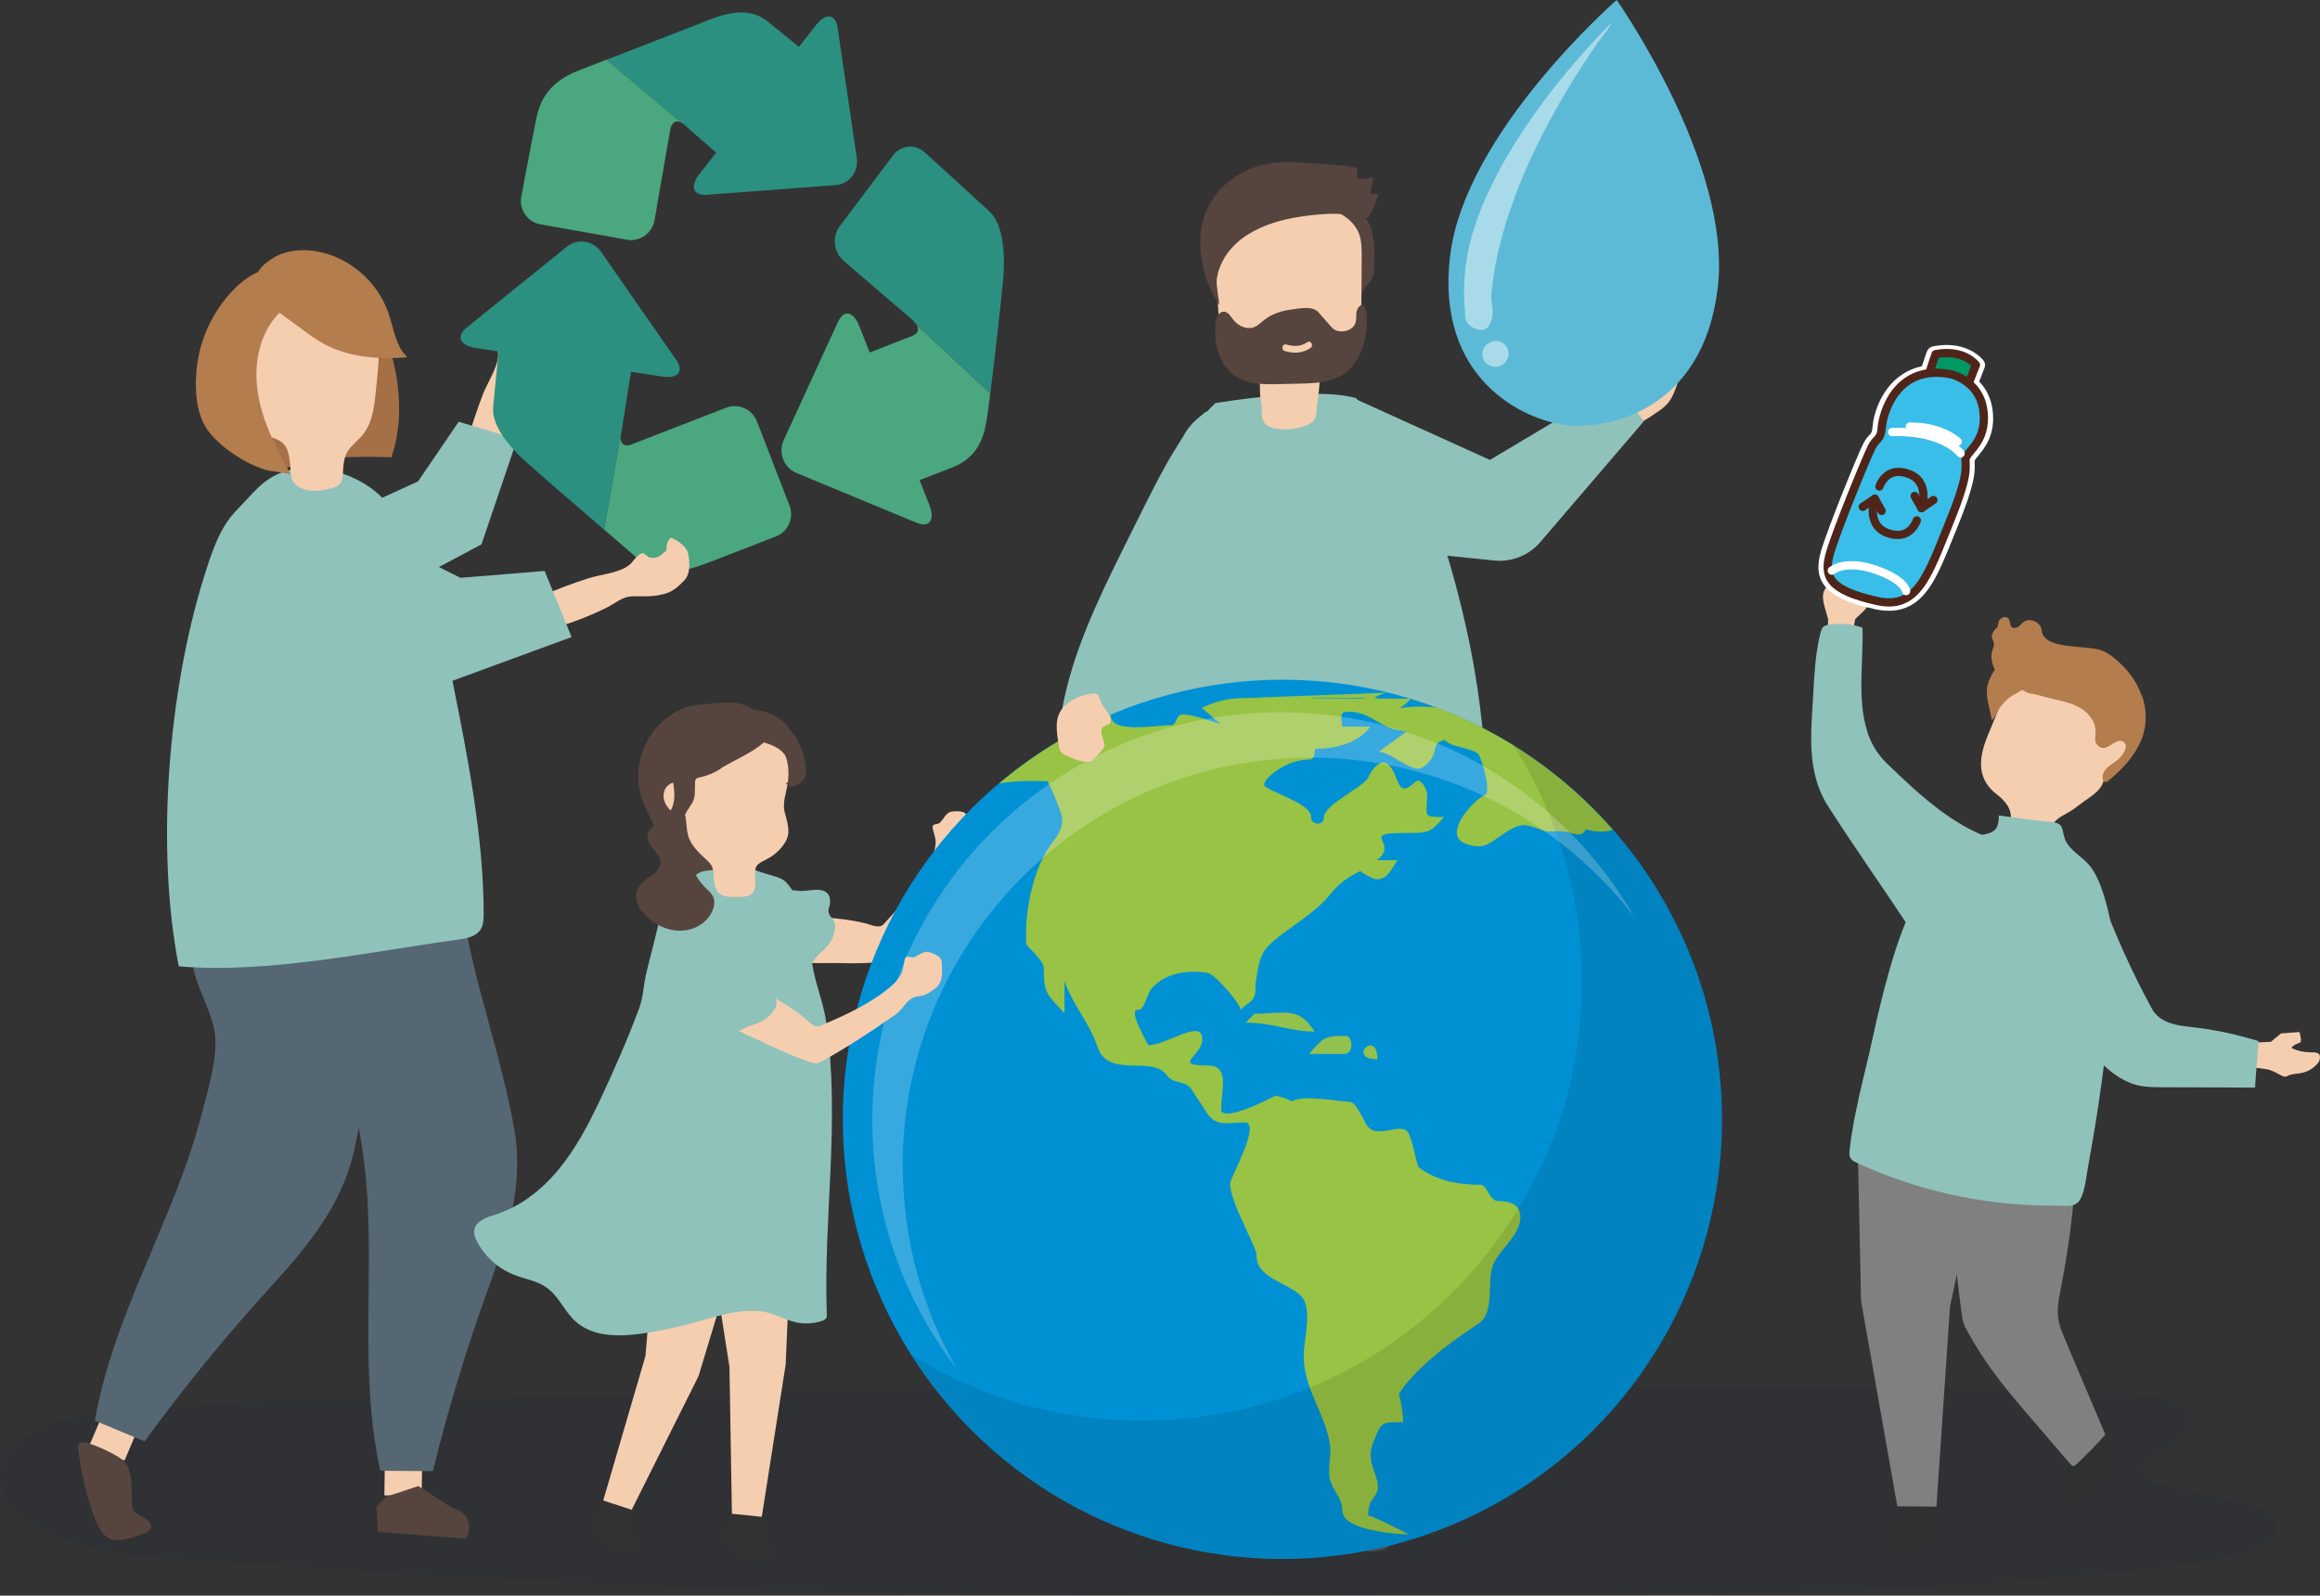 <?xml version="1.0" encoding="UTF-8"?><svg xmlns="http://www.w3.org/2000/svg" viewBox="0 0 199.73 137.38"><rect x="0" y="0" width="199.73" height="137.38" fill="#333333" stroke="none"/><g isolation="isolate"><g id="uuid-f6f30609-d406-4bc1-b4c3-91a7a2e4bd53"><g id="uuid-6b738066-5f86-49d0-ab6b-979d346bc1c1"><g mix-blend-mode="multiply" opacity=".12"><path d="m193.09,133.68c-5.11,1.45-10.82,1.62-16.2,2.17-6.28.65-12.56.88-18.83,1.08-12.92.41-25.82.35-38.79.41-35.32.15-59.93.05-106.47-3.31-2.96-.21-5.93-.86-8.42-1.98-2.49-1.12-4.55-2.8-4.36-4.95.24-2.64,3.09-4.41,6.76-5.19,4.23-.9,8.99-.74,13.37-1.12,6.4-.56,12.98-.25,19.35-.38,13.7-.27,27.52-.58,41.14-.79,26.91-.41,53.57-.27,80.45-.04,7.36.06,14.56.1,21.89.44,1.4.07,2.82.19,4.01.66,1.2.47,2.04,1.51,1.54,2.35-.9,1.5-4.68,2.12-4.06,3.88.22.62,1.26.79,2.06,1,1.95.5,4.13.92,6.09,1.41,1.49.38,3.31.84,3.43,2.04.12,1.2-1.46,1.9-2.96,2.33Z" fill="#16243d"/></g><path d="m42.85,28.89s.05,0,.2-.05c.26-.08.33,0,.54-.2.42-.4.36-.69.36-1.24,0-.07,0-.14-.03-.2-.03-.07-.1-.11-.16-.16-.2-.16-.35-.39-.41-.64-.02-.06-.03-.13,0-.18.03-.04.08-.07.12-.09.49-.23.93-.35,1.48-.32.29.02.58.22.82.38.51.33,1.06.82,1.14,1.46.07.57.11,1.16-.05,1.71-.11.38-.31.72-.51,1.06-.38.64-.92,1.15-1.31,1.73-.38.57-.36,1.48-.51,2.15-.37,1.69-.91,3.35-1.62,4.93-.02.05-.05.1-.1.12-.06.03-.12,0-.18-.03-.82-.37-1.64-.75-2.45-1.12.39-1.44.86-2.87,1.4-4.27.42-1.09,1.51-2.62,1.28-3.77-.06-.28-.21-.88-.08-1.15.04-.08.05-.11.06-.13Z" fill="#f5ceb0"/><path d="m26.87,45.61l9.12-4.16,3.5-5.14,5.03,1.51-3.07,9.05-12.25,6.52c-1.47,1.01-3.62-1.97-3.62-1.97-1.59-2.57-.31-4.58,1.29-5.8Z" fill="#8fc2ba"/><polygon points="33.17 123.33 33.09 128.75 36.3 128.79 36.39 122.79 33.17 123.33" fill="#f5ceb0"/><path d="m36.02,127.95l-2.79.92-.83.9.14,2.12,7.55.59h0c.64-.93.22-2.19-.84-2.55l-.35-.12-2.87-1.85Z" fill="#56453e"/><polygon points="9.87 119.36 7.69 124.46 10.72 125.75 13.13 120.09 9.87 119.36" fill="#f5ceb0"/><path d="m10.66,125.84c-.11-.12-.23-.23-.38-.34-.36-.27-3.29-1.82-3.54-1.12-.04.11-.03.24-.01.36.24,2.01.71,4,1.4,5.9.3.81.74,1.72,1.59,1.92.37.09.76.02,1.13-.06.55-.12,1.08-.29,1.61-.49.19-.07.39-.16.49-.34.2-.36-.15-.78-.51-.98-.36-.19-.8-.33-.98-.7-.08-.17-.09-.36-.1-.54-.07-1.36.16-2.67-.69-3.61Z" fill="#56453e"/><path d="m30.5,98.99c-1.08,4.93-4.16,8.47-7.45,12.09-3.76,4.15-7.31,8.49-10.6,13.02-1.43-.59-2.85-1.19-4.28-1.78,1.19-6.92,4.48-13.28,7.02-19.82.84-2.15,1.59-4.34,2.17-6.57.54-2.09,1.51-5.14,1.08-7.3-.37-1.86-1.5-3.58-1.85-5.54-.43-2.39-.51-4.82-.59-7.24-.05-1.47-.53-5.31.71-6.44.73-.66,3.01-.69,4.05-.74,2.21-.1,4.42.38,6.19,1.76,3.6,2.78,4.55,7.93,4.87,12.19.41,5.45-.15,11.06-1.32,16.39Z" fill="#556772"/><path d="m17.3,72.97c0-2.92.35-5.74.89-7.89,4.51-.24,9.6.26,14.06,1.16,4.36.88,7.07,1.83,7.11,6.56.06,8.69,3.46,16.1,4.92,24.45.85,4.86-.62,9.2-2.25,13.7-1.87,5.15-3.46,10.39-4.76,15.71-1.51,0-3.02-.02-4.53-.03-1.49-6.7-.88-13.67-1-20.53-.09-4.77-.58-9.65-2.33-14.13-1.93-4.92-4.7-2.96-7.89-5.82-3.1-2.77-4.2-8.14-4.22-13.18Z" fill="#556772"/><path d="m22.82,41.47c-.51.39-.96.87-1.4,1.34-.4.42-.79.84-1.19,1.27-1.37,1.46-2.05,3.63-2.64,5.5-3.09,9.84-4.21,23.34-2.2,33.62,7.62.66,16.45-1.26,24.05-2.3.74-.1,1.58-.27,1.96-.91.23-.39.24-.87.24-1.32,0-6.53-1.38-13.54-2.67-19.97-.55-2.71-1.22-5.41-2.08-8.04-.91-2.79-1.94-5.8-4.08-7.9-2.29-2.26-6.66-3.37-9.52-1.61-.16.1-.32.21-.47.33Z" fill="#8fc2ba"/><path d="m33.97,31.62c-.28-1.36-.71-2.68-1.22-3.93-1.15-2.78-3.47-4.92-6.04-5.33-4.21-.68-7.15,3.26-8.03,7.03-.96,4.1,1.46,8.85,4.91,10.93.15.09.32.18.5.19.24.01.46-.12.67-.24,1.2-.66,2.61-.79,3.98-.86,1.65-.09,3.3-.1,4.96-.04.84-2.48.82-5.17.28-7.75Z" fill="#a67046"/><path d="m25.23,41.44c.06.09.13.18.22.27.37.33.87.5,1.35.54.64.05,1.28-.09,1.9-.26.93-.24.78-1.07.86-1.84.14-1.33.48-1.48,1.47-2.49.92-.94,1.16-2.34,1.29-3.65.23-2.37.89-6.41-1.18-8.21-1-.87-2.39-1.11-3.65-1.19-1.68-.11-3.38.3-4.77,1.29-.56.4-1.08.9-1.38,1.57-.47,1.03-.35,2.27-.23,3.43.12,1.07.23,2.14.35,3.21.13,1.23.37,2.65,1.32,3.26.5.33,1.14.36,1.58.79.55.54.57,1.4.64,2.12.04.41.03.81.22,1.14Z" fill="#f5ceb0"/><path d="m25.83,28.22c.66.5,1.34,1,2.07,1.4,2.17,1.16,4.72,1.34,7.17,1.14-1.01-.94-1.17-2.47-1.62-3.78-.93-2.75-3.43-4.89-6.26-5.35-1.23-.2-2.55-.09-3.62.55-3.81,2.28.22,4.5,2.26,6.04Z" fill="#b47d4e"/><path d="m22.6,29.23c-.55,1.46-.65,3.12-.39,4.67.41,2.49,1.61,4.77,2.82,6.98-.08-.14-1.89-.33-2.16-.42-.74-.23-1.46-.56-2.13-.96-1.22-.73-2.72-1.9-3.31-3.25-.76-1.71-.67-4.22-.24-6.01.48-2,1.51-3.86,2.94-5.32.86-.87,1.94-1.66,3.2-1.78.9-.09,2.2.27,2.51,1.25.37,1.14-1.05,1.83-1.72,2.48-.68.66-1.18,1.47-1.51,2.35Z" fill="#b47d4e"/><path d="m78.92,27.96c-.08-.13-.19-.26-.33-.39-.14-.12-.55-.48-1.09-.94l1.42,1.33Z" fill="none"/><path d="m60.86,16.77l3.36-.25c1.19-.09,3.14-.24,4.34-.33l3.36-.25c1.19-.09,2.02-1.15,1.84-2.36l-.5-3.4c-.18-1.21-.47-3.18-.65-4.39l-.5-3.4c-.18-1.21-1.02-1.31-1.87-.22l-1.46,1.86c-1.15-.94-2.31-1.88-2.74-2.22-.99-.77-2.45-1.09-4.75-.19-1.7.66-6.23,2.42-9.09,3.53l6.41,5.39c.12.05.24.13.37.25.32.31,1.51,1.34,2.68,2.35l-1.43,1.82c-.85,1.09-.57,1.9.62,1.81Z" fill="#2c9080"/><path d="m46.21,10.04c-.4,1.89-1.33,6.88-1.33,6.88-.21,1.12.53,2.2,1.63,2.39l7.47,1.33c1.11.2,2.18-.56,2.37-1.68,0,0,1.23-7.07,1.34-7.73.11-.68.48-.91.92-.7l-6.41-5.39c-.99.38-1.78.69-2.19.85-1.58.61-3.28,1.58-3.8,4.04Z" fill="#4aa780"/><path d="m45.21,39.69c1.2,1.1,4.43,3.87,6.8,5.91l1.56-8.85c.17-1.08.48-3.08.75-4.74l2.68.41c1.36.21,1.91-.44,1.21-1.44l-1.96-2.82c-.7-1-1.83-2.64-2.53-3.64l-1.96-2.82c-.7-1-2.03-1.21-2.96-.46l-2.62,2.12c-.93.75-2.45,1.98-3.39,2.73l-2.62,2.12c-.93.75-.58,1.54.78,1.75l1.98.3c-.2,1.96-.44,4.27-.48,4.92-.06,1.18.87,2.8,2.75,4.51Z" fill="#2c9080"/><path d="m53.57,36.75l-1.56,8.85c1.32,1.13,2.37,2.04,2.65,2.29.79.71,2.1,2.19,6.2.6,4.1-1.59,5.96-2.31,5.96-2.31,1.04-.4,1.56-1.61,1.14-2.68l-2.79-7.2c-.41-1.07-1.61-1.61-2.65-1.2,0,0-6.98,2.71-8.14,3.16-.73.29-1.02-.18-.94-.74.01-.08.06-.36.12-.76Z" fill="#4aa780"/><path d="m78.92,27.96l6.34,5.92c.35-2.82.91-7.71,1.1-9.8.26-2.8-.2-4.97-1.14-5.84-.94-.87-5.58-5.1-5.58-5.1-.84-.77-2.08-.66-2.76.24l-4.59,6.1c-.68.9-.52,2.24.34,2.98,0,0,3.12,2.67,4.86,4.17.54.46.95.82,1.09.94.14.13.26.26.33.39Z" fill="#2c9080"/><path d="m84.99,35.85c.05-.3.14-1.02.26-1.97l-6.34-5.92c.24.39.14.76-.37.96-.35.14-2.08.81-3.67,1.43l-.88-2.25c-.51-1.31-1.34-1.48-1.85-.38l-1.42,3.09c-.5,1.1-1.33,2.89-1.83,3.99l-1.42,3.09c-.5,1.1,0,2.37,1.11,2.84l3.14,1.3c1.11.46,2.94,1.22,4.05,1.68l3.14,1.3c1.11.46,1.61-.23,1.1-1.53l-.84-2.14c.9-.35,1.89-.74,2.81-1.09,2.56-.99,2.82-3.22,3.01-4.4Z" fill="#4aa780"/><path d="m55.37,47.61s.04.04.17.12c.23.15.21.25.5.29.57.08.77-.15,1.19-.5.05-.04.11-.09.13-.15.03-.07.02-.15.02-.22,0-.26.08-.51.24-.72.04-.05.09-.1.15-.11.05,0,.1.02.15.04.49.23.86.51,1.18.95.16.24.19.59.22.88.06.6.03,1.34-.42,1.8-.4.41-.83.81-1.36,1.03-.36.15-.75.21-1.14.27-.73.11-1.47,0-2.17.07-.68.06-1.38.65-1.99.95-1.55.77-3.18,1.39-4.86,1.84-.05.01-.11.03-.16,0-.06-.03-.08-.1-.09-.16-.22-.87-.44-1.74-.67-2.61,1.37-.6,2.77-1.13,4.2-1.59,1.11-.36,2.99-.47,3.74-1.37.18-.22.56-.71.85-.78.08-.02.12-.03.14-.03Z" fill="#f5ceb0"/><path d="m29.16,44.5l10.48,5.25,7.25-.59,2.32,5.69-10.49,3.85-14.92-6.37c-2-.59-.86-4.75-.86-4.75,1.17-3.33,3.94-3.65,6.23-3.08Z" fill="#8fc2ba"/><path d="m102.57,36.56c-.19.21-.37.44-.53.71-.45.78-.96,1.53-1.41,2.31-.86,1.51-1.64,3.06-2.41,4.61-.84,1.67-1.67,3.34-2.49,5.02-2.05,4.24-3.95,8.65-4.51,13.33.36.31.88.27,1.35.22,1.46-.16,2.92-.33,4.37-.49,1.89-5.61,3.78-11.21,5.67-16.82.54-1.61,1.09-3.22,1.63-4.83.37-1.09.74-2.18.98-3.3.09-.43.07-.87.15-1.3.08-.43.54-.83.37-1.29-.01-.04-.04-.08-.07-.1-.03-.02-.07-.02-.11-.02-.55.03-.89.66-1.43.78-.09.02-.19.03-.28.06-.08.03-.16.09-.23.15-.39.33-.74.61-1.06.95Z" fill="#8fc2ba"/><path d="m81.92,69.88c-.05.01-.11.02-.15.04-.43.22-.52.6-.87.93-.16.15-.69.02-.61.46.03.16.16.55.23.9.1.51-.09,1.21-.33,1.74-.97,2.08-2.49,3.84-4.04,5.54-.09.1-.18.2-.31.24-.36.13-1.02-.15-1.37-.24-.61-.15-1.23-.26-1.85-.34-1.25-.16-2.51-.21-3.77-.26-.4-.02-.81-.03-1.18.11-1.05.39-1.03,1.92-.54,2.73.94,1.54,3.55,1.13,5.09,1.19,1.46.05,2.92,0,4.38-.15.18-.02.36-.04.52-.13.17-.09.29-.25.4-.41,1.48-1.99,2.77-4.09,4.02-6.24.35-.59.34-1.28.66-1.83.21-.35.62-.47.89-.75.26-.28.54-.72.68-1.07.28-.71-.13-1.37-.44-1.99-.08-.15-.13-.26-.26-.35-.21-.15-.47-.15-.72-.15-.15,0-.3,0-.44.04Z" fill="#f5ceb0"/><path d="m63.5,83.05c.08.14.18.27.29.4.42.49.97.85,1.57,1.08,1.31.52,2.74.7,4.05,1.21.04.02.09.03.13.03.05,0,.09-.05.12-.09.24-.31.24-.74.19-1.12-.06-.39-.16-.78-.1-1.16.14-.9,1.09-1.41,1.63-2.14.3-.41.49-.91.52-1.41.01-.16,0-.34-.07-.48-.22-.43-.62-.61-.48-1.18.04-.14.11-.28.11-.42.09-1.69-1.7-1.02-2.58-1.06-1.16-.06-2.3-.51-3.47-.29-.95.18-1.63.58-2.32,1.25-.16.16-.33.33-.37.55-.03.14,0,.29,0,.43,0,.28-.19.58-.25.86-.07.33-.09.66-.07.99.03.57.22.87.48,1.34.23.41.38.83.62,1.21Z" fill="#8fc2ba"/><polygon points="61.71 113.29 60.13 118.5 54.01 130.74 51.81 129.61 55.57 116.74 56.03 111.29 61.71 113.29" fill="#f5ceb0"/><path d="m54.49,130.48c-.18.37-.34.8-.21,1.14.14.37.56.57.61,1.01.02.18-.04.37-.11.54-.06.13-.13.25-.24.34-.19.14-.44.11-.67.09-.35-.04-.71-.08-1.04-.22-.57-.23-.99-.69-1.35-1.18-.3-.41-.64-.76-.48-1.32.05-.17.15-.32.24-.47.24-.39.42-.82.55-1.26.97.31,1.94.63,2.91.94-.06.11-.13.24-.2.38Z" fill="#333232"/><polygon points="67.88 111.85 67.64 117.48 65.46 131.37 63.02 130.91 62.8 117.69 61.93 112.14 67.88 111.85" fill="#f5ceb0"/><path d="m65.71,131.05c-.1.4-.17.85.03,1.16.22.34.66.44.81.86.06.18.04.37,0,.55-.03.14-.07.28-.16.38-.15.17-.4.2-.63.23-.36.03-.72.07-1.07,0-.61-.1-1.12-.47-1.57-.87-.38-.34-.79-.61-.75-1.19.01-.17.08-.34.14-.51.15-.43.24-.89.27-1.35,1.01.1,2.03.21,3.04.31-.03.12-.07.26-.11.41Z" fill="#333232"/><path d="m57.63,76.52c-.37.35-.47.89-.57,1.37-.14.62-.27,1.24-.42,1.86-.31,1.35-.68,2.69-1,4.04-.25,1.03-.24,2-.61,3.01-1.01,2.71-2.18,5.38-3.41,7.99-.97,2.05-2.04,4.08-3.48,5.84-1.44,1.76-3.29,3.24-5.45,3.93-.79.25-1.77.57-1.87,1.39-.04.33.09.66.25.95.67,1.29,1.83,2.33,3.18,2.86.94.37,1.99.51,2.81,1.1,1.03.73,1.52,2.02,2.45,2.88,1.57,1.45,3.99,1.36,6.1,1.03,1.54-.25,3.07-.58,4.58-1.01,1.94-.55,4.3-1.32,6.29-.63.71.25,1.4.59,2.14.74.71.14,1.46.09,2.14-.14.16-.05.32-.13.39-.28.04-.09.04-.19.03-.28-.3-8.43,1.17-16.62-.04-25.11-.24-1.71-.93-3.3-1.2-4.97-.2-1.26-.14-2.49-.51-3.76-.2-.71-.48-1.4-.85-2.04-.34-.57-.71-1.32-1.31-1.62-.34-.17-.71-.26-1.07-.36-1.42-.41-2.83-1.14-4.29-.95-1.28.16-2.36,1-3.48,1.65-.27.16-.55.31-.78.52,0,0,0,0,0,0Z" fill="#8fc2ba"/><path d="m56.12,63.18c-.28.39-.52.81-.69,1.24-.61,1.48-.63,3.2-.05,4.69.34.88.91,1.69,1.12,2.62.2.9.4,1.69.84,2.53.4.76,1.08,1.73,1.96,1.44.38-.12.64-.45,1-.6.39-.16.85-.17,1.27-.19.82-.03,1.69.04,2.44-.38.83-.47,1.23-1.43,1.48-2.35.25-.92.42-1.89.99-2.66.34-.45.72-.77.94-1.3.24-.58.66-1.05.86-1.66.45-1.33.05-2.9-.99-3.85-.33-.3-.71-.55-1.1-.78-.72-.45-1.46-1-2.27-1.28-.38-.13-.78-.16-1.18-.17-.91,0-1.8.14-2.69.22-1.58.16-3.01,1.16-3.94,2.46Z" fill="#56453e"/><path d="m67.85,67.15c.12-1.18-.11-2.31-.91-3.23-.26-.29-.58-.52-.93-.7-1.16-.62-2.55-.8-3.83-.5-1.8.43-2.85,1.47-3.33,2.96-.16.51-.26,1.08-.3,1.69,0,.03,0,.05,0,.08-.11-.05-.23-.08-.38-.08-.39-.01-.76.25-.93.61-.17.36-.14.79.02,1.15.16.36.44.66.76.88.2.14.75.16.98.18.24,1.42-.13,2.05,1.61,3.64.71.64.8.77.84,1.78.02.52.14,1.11.58,1.39.23.15.51.19.78.21.37.03.74.03,1.11,0,.29-.02.59-.07.8-.26.33-.29.33-.81.3-1.25-.08-1.22.07-1.26,1.04-1.75.88-.45,1.78-1.42,1.81-2.28.02-.49-.11-1.03-.29-1.64-.26-.9.1-1.68.24-2.61.01-.08.02-.17.03-.25Z" fill="#f5ceb0"/><path d="m66.06,64.01c.55.19,1.08.45,1.44.89.42.52.57,1.21.58,1.88,0,.31-.1.56-.41.64.35.6,1.22.16,1.51-.28.43-.65.07-1.97-.18-2.65-.27-.7-.69-1.32-1.15-1.9-.59-.75-1.53-1.27-2.55-1.44-.91-.16-1.94.31-2.61.98-.2.2-.69.62-.6.95.13.48.94.23,1.29.29.73.12,1.46.29,2.18.49.17.05.34.1.51.16Z" fill="#56453e"/><path d="m62.05,66.19c-.55.35-1.17.61-1.81.74-.13.03-.28.06-.35.18-.04.07-.05.15-.05.23-.04.62.07,1.2-.23,1.76-.28.51-.74.97-.74,1.55,0,.32.15.61.25.91.11.32.05.53,0,.84-.04.28.02.56.08.86.14.65.31,1.3.61,1.9.23.46.54.89.91,1.26.26.25.55.49.69.82.15.37.09.8-.07,1.17-.34.8-1.09,1.39-1.93,1.61-.84.22-1.75.1-2.54-.28-1.72-.82-3.11-2.76-1.15-4.11.48-.33,1.07-.67,1.13-1.25.1-.92-1.23-1.56-1.1-2.48.09-.66.85-.95,1.36-1.38,2.18-1.8-.19-4.68.55-6.82.18-.53.55-.97.93-1.38.68-.73,1.48-1.43,2.53-1.34.51.04,1.02.15,1.49.33.4.15,1.91.32,2.13.63.04.06,1.91.55,1.9.62-.28,1.65-3.21,2.73-4.62,3.61Z" fill="#56453e"/><path d="m106.64,116.89c.08,3.06.23,8.49.15,8.51-.76.13-1.52.07-2.28.1-.55-2.81-.95-5.7-1.28-8.61,1.13,0,2.27,0,3.4,0Z" fill="#edd2bd"/><path d="m104.06,124.2c-.42-.08-.74.08-.75.88,0,.47.18.93.18,1.41,0,.28-.07.56-.14.83l-.67,2.62c-.08.31-.16.62-.11.94.19,1.28,1.94,1.37,2.86.97.89-.39,1.63-1.16,1.91-2.09.15-.5.17-1.03.2-1.55l.11-2.56c0-.23.02-.46-.06-.68-.31-.88-1.39-.06-2-.18-.42-.08-1.03-.49-1.52-.58Z" fill="#4c4c4c"/><path d="m101.43,123.02c3.09.64,3.95.34,7.08.06,1.69-12.25,4.61-39.4,5.68-51.72.08-.96.16-1.95-.18-2.85-.64-1.7-2.56-2.56-4.37-2.76-2.8-.32-10.51,1.16-11.72,4.13-1.28,3.14-.42,3.33-.55,6.72-.11,2.89,1.18,11.77,1.3,16.54.26,10.46,2.13,23.57,2.75,29.89Z" fill="#5b7379"/><path d="m115.89,118.4c-.08,3.06-.23,8.49-.15,8.51.76.13,1.52.07,2.28.1.55-2.81.95-5.7,1.28-8.61-1.13,0-2.27,0-3.4,0Z" fill="#edd2bd"/><path d="m118.48,125.71c.42-.08.74.08.75.88,0,.47-.18.93-.18,1.41,0,.28.07.56.14.83.22.87.45,1.75.67,2.62.08.31.16.62.11.94-.19,1.28-1.94,1.37-2.86.97-.89-.39-1.63-1.16-1.91-2.09-.15-.5-.17-1.03-.2-1.55l-.11-2.56c0-.23-.02-.46.06-.68.31-.88,1.39-.06,2-.18.42-.08,1.03-.49,1.52-.58Z" fill="#4c4c4c"/><path d="m121.36,124.42c-2.92.28-4.5.11-7.61-.39-.42-6.4-1.18-23.51-1.18-23.51,0,0-2.69-22.81-2.78-28.76-.01-.96-.02-1.95.38-2.83.76-1.65,2.74-2.37,4.55-2.45,2.82-.12,7.75,1.31,8.75,4.36,1.06,3.23,1.22,6.91,1.53,10.28.37,4.07-.47,17.46-.47,17.46,0,0-2.18,18.84-3.17,25.83Z" fill="#5b7379"/><path d="m116.74,34.28c-3.58-1.05-12.11.43-12.11.43-2.72,2.48-3.92,7.13-5.21,11.21-2.58,8.13-4.52,16.5-5.26,25.01-.19,2.19-.3,4.39-.33,6.59-.02,2.13-.61,3.89,1.84,4.43,2.5.56,5.07.92,7.61,1.23,5.1.63,10.25.87,15.38.73,2.71-.07,5.47-.27,8.02-1.18.34-.12.69-.27.9-.57.18-.27.21-.6.23-.92.63-8.99.42-18.28-1.58-27.17-1-4.43-2.3-9.22-4.52-13.22-1.3-2.35-3.26-4.48-4.97-6.57Z" fill="#8fc2ba"/><path d="m115.6,20.05c.65,1.15.97,2.47,1.03,3.8.02.35.04.76.32.97.3.22.04.71.27.41.23-.3,1.01-1.33,1.05-1.7.08-.88.08-1.77,0-2.64-.07-.76-.23-1.56-.73-2.14-.3-.35-.69-.59-1.08-.82-.56-.34-1.14-.69-1.79-.81-1.12-.21-1.8.19-.82.97.71.56,1.3,1.19,1.75,1.98Z" fill="#56453e"/><path d="m108.63,35.05c0,.54-.1,1.1.37,1.52.23.2.54.28.84.33.78.12,1.58.07,2.34-.17.31-.1.62-.23.85-.45.28-.27.29-.52.3-.87.02-.41.1-.82.15-1.24.12-.9.17-1.82.19-2.73,1.34-.23,2.91-.66,3.37-2.07.14-.44.15-.92.15-1.39.01-1.94.03-3.89.04-5.83,0-.67,0-1.37-.22-1.99-.4-1.1-1.43-1.75-2.43-2.16-2.56-1.05-5.55-1.01-7.92.48-.63.4-1.22.91-1.59,1.6-.56,1.07-.49,2.39-.4,3.62.08,1.14.16,2.28.24,3.41.09,1.31.29,2.82,1.3,3.51.54.37,1.23.43,1.7.91.81.83.42,2.07.66,3.07.03.14.04.29.05.43Z" fill="#f5ceb0"/><path d="m117.67,27.22c-.02-.36-.18-1.42-.72-.75-.14.17-.18.42-.19.65,0,.23,0,.47-.07.69-.17.5-.72.73-1.21.72-.2,0-.39-.04-.57-.13-.17-.1-.3-.25-.43-.4-.32-.36-.63-.73-.95-1.09-.54-.62-1.62-.35-2.35-.26-.84.11-1.68.36-2.37.92-.07.06-.14.11-.21.17-.17.14-.33.29-.53.38-.65.32-1.46-.01-1.91-.61-.21-.27-.4-.62-.73-.67-.25-.04-.5.15-.63.38-.13.24-.17.52-.18.8-.06,1,.07,2.04.51,2.93.94,1.93,2.76,2.17,4.59,2.13.72-.02,1.45-.03,2.17-.05,1.32-.03,2.72-.09,3.83-.86.98-.68,1.57-1.84,1.81-3.05.12-.62.16-1.27.12-1.91Zm-4.84,2.74c-.7.47-1.46.49-2.24.26-.33-.1-.19-.65.14-.56.64.19,1.25.19,1.83-.2.29-.2.56.3.27.5Z" fill="#56453e"/><path d="m117.95,16.68c.13-.47.22-.95.28-1.44-.45.16-.94.2-1.4.12,0-.28,0-.56,0-.84,0-.23-3.14-.4-3.4-.42-2.39-.2-4.57-.38-6.73.9-1.84,1.1-3.03,2.74-3.31,4.87-.27,2.04.39,4.7,1.57,6.39,0-.54-.32-1.82-.19-2.34.08-.52.26-1.01.5-1.47.49-.92,1.25-1.69,2.13-2.24,1.4-.88,3.03-1.34,4.65-1.57,1.49-.21,3.3-.4,4.77,0,.71.19.82.37,1.25-.35.08-.13.67-1.6.62-1.6-.25,0-.5,0-.74-.01Z" fill="#56453e"/><path d="m139.89,32.5s.05.02.21.04c.06,0,.53.24.54.21.35-.53.71-1.07,1.06-1.6.28-.43.89-1.21,1.44-1.26.26-.02.51.14.71.31.31.25.61.53.89.82.05.06.11.11.13.19.03.09,0,.19-.02.28-.14.57-.3,1.12-.49,1.68-.2.58-.43,1.17-.84,1.62-.28.31-.63.55-.98.78-.57.39-1.15.78-1.79,1.05-.41.18-.86.31-1.21.58-.38.29-.73.77-1.21.69-.18-.03-.34-.14-.49-.25-.23-.17-.46-.34-.69-.51-.06-.04-.12-.09-.15-.16-.05-.12.03-.26.1-.37.45-.66.97-1.26,1.56-1.8.17-.16.35-.31.46-.51.09-.17.13-.37.18-.56.07-.29.21-.94.45-1.14.07-.06.1-.08.12-.09Z" fill="#f5ceb0"/><path d="m116.51,34.27l11.76,5.33,10.91-6.51,2.34,3.18-8.92,10.41c-.98,1.14-2.45,1.73-3.95,1.58l-15.05-1.53c-2.19.35-1.95-7.14-1.95-7.14.64-3.33,2.38-4.82,4.84-5.33Z" fill="#8fc2ba"/><path d="m139.18,0s-13.06,11.38-14.34,22.02c-1.28,10.65,6.38,14.14,9.93,14.57,3.55.43,11.83-1.14,13.11-11.79,1.28-10.65-8.7-24.8-8.7-24.8Z" fill="#5dbad7"/><g opacity=".47"><path d="m128.5,26.72s0-.02,0-.02c-.05-.53-.15-.99-.1-1.52.08-.78.19-1.55.33-2.32.3-1.58.72-3.14,1.24-4.67,1.05-3.13,2.48-6.13,4.1-8.99.73-1.29,1.51-2.56,2.32-3.8.38-.59.77-1.17,1.17-1.74.1-.15,1.21-1.58,1.17-1.63-.02-.02-.03-.03-.03-.03,0,0-11.92,11.55-12.61,21.8-.04.66-.06,1.33-.03,1.99.01.32.03.64.06.95.03.27-.04.54.07.79.19.43.59.75,1.05.84.41.07.78,0,.98-.38.21-.38.31-.82.28-1.26Z" fill="#fff"/></g><g opacity=".47"><path d="m129.64,29.76c-.17-.22-.44-.37-.71-.4-.21-.02-.45.02-.65.13-.44.19-.71.63-.66,1.14.08.74.92,1.14,1.57.86.66-.29.91-1.15.45-1.72Z" fill="#fff"/></g><path d="m159.37,55.16l.35-1.86s.79-.76.79-.76c.84-.8-.02-2.67-1.01-2.83-.45-.07-.9.09-1.33.26-1.8.69-1.21,1.76-.79,3.33l-.02,1.92,2.02-.06Z" fill="#f5ceb0"/><path d="m160.75,62.95c-.89-2.75-.31-6.06-.41-8.91-.77-.27-1.59-.38-2.41-.31-1.05.08-1.07.17-1.29,1.13-.36,1.6-.45,3.32-.54,4.95-.19,3.33-.6,6.67,1.29,9.62,2.14,3.34,4.44,6.6,6.63,9.91.39.58.78,1.17,1.33,1.59,1.41,1.08,3.55.75,4.92-.38,1.39-1.15,1.53-2.6,2.37-4.04.53-.92,2.11-1.98,1.27-3.22-.33-.49-.96-.63-1.53-.79-3.91-1.05-7.01-3.94-9.92-6.75-.85-.82-1.39-1.77-1.72-2.79Z" fill="#8fc2ba"/><path d="m166.45,128.97c.06,1.29.35,2.42-.39,3.53-.16.24-.34.47-.58.62-.14.09-.31.14-.45.22-.13.08-.24.18-.37.26-.54.32-1.23.13-1.81-.1-.29-.11-.62-.31-.6-.62.01-.17.13-.3.23-.43.34-.44.6-.95.74-1.49.05-.2,1.49-2.76,1.39-2.8,0,0,1.84.83,1.84.83Z" fill="#2f3030"/><polygon points="159.93 98.54 160.22 112.02 163.34 129.69 166.71 129.72 167.88 112.48 170.68 99.46 159.93 98.54" fill="gray"/><path d="m181.7,126.61c-.11.3-.26.59-.43.86-.51.81-1.18,1.51-1.97,2.04-.15.1-.3.19-.48.21-.44.03-.73-.48-.78-.92-.1-.92.33-1.8.36-2.71.03-.8-.06-.94.58-1.43.17-.13,1.72-1.32,1.64-1.45.66,1.08,1.54,1.64,1.17,3.12-.02.09-.05.19-.09.28Z" fill="#2f3030"/><path d="m178.07,125.85l.19.22c.06.06.11.13.19.15.11.03.21-.05.29-.13.87-.81,1.71-1.66,2.51-2.57-1.16-2.73-2.31-5.47-3.47-8.2-.25-.59-.5-1.2-.59-1.85-.11-.84.06-1.68.22-2.49.43-2.17.77-4.38,1.01-6.61.16-1.48.28-3.03-.13-4.48-.33-1.17-.96-2.17-1.38-3.3-.18-.5-.34-1.06-.67-1.41-.39-.42-.63-.16-.99-.06-.43.13-.91.29-1.45.33-1.3.09-2.6.21-3.9.36-.5.06-2.12-.08-2.46.34-.34.43.03,2.43.07,3.05.3,4.57.75,9.14,1.34,13.69.04.32.08.65.18.96.1.33.26.62.42.91.65,1.17,1.36,2.28,2.13,3.33.99,1.36,2.07,2.62,3.14,3.87,1.11,1.3,2.23,2.6,3.34,3.89Z" fill="gray"/><path d="m182.39,65.69c.36-.28.65-.66.82-1.08.14-.34.28-.76.08-1.07-.15-.23-.45-.32-.73-.3-.25.02-.49.13-.72.22-.35-.7.12-1.9-.07-2.72-.13-.56-.43-1.07-.73-1.57-.2-.33-.41-.66-.7-.92-1.13-1-2.75-1.36-4.23-1.19-3.12.37-3.8,3.55-4.85,5.95-.83,1.91-1.29,3.91.66,5.4.5.38,1.03.93,1.16,1.56.07.34.04.69,0,1.04-.03.26-.06.53.04.77.17.42.67.6,1.1.74.53.16,1.17.31,1.61-.01.56-.42.62-1.31,1.11-1.81.41-.42.92-.6,1.39-.91.48-.32.93-.7,1.41-1.02.63-.43,1.28-.93,1.4-1.72.04-.28.04-.6.25-.79.1-.09.24-.14.37-.19.23-.09.45-.22.64-.37Z" fill="#f5ceb0"/><path d="m184.38,59.89c-.32-.91-.85-1.76-1.53-2.46-.54-.55-1.12-1.08-1.82-1.39-1.31-.57-5.11,0-5.27-1.8-.06-.67-1.01-1.09-1.55-.69-.16.12-.28.29-.44.4-.16.12-.41.17-.57.04-.21-.17-.12-.52-.29-.73-.21-.26-.67-.09-.82.19-.09.17-.05.39-.13.54-.06.12-.17.14-.24.25-.16.24-.31.44-.21.75.04.12.12.24.14.36.05.24-.08.48-.15.72-.15.52,0,1.08.24,1.58-.31.47-.57.98-.66,1.5-.15.87.26,1.99.4,2.86.23-.2.34-.49.49-.75.3-.56.76-1.04,1.3-1.38.27-.17.55-.3.81-.48.03.02.06.03.09.05.19.11.39.22.61.25.74.13,1.45.37,2.21.54.78.17,1.58.37,2.25.81.67.44,1.19,1.18,1.17,1.98-.01.36-.12.76.1,1.05.76,1,1.61-.72,2.31-.2.51.38-.12,1.19-.45,1.49-.29.26-.65.44-.94.71-.29.27-.5.67-.39,1.05.03.09.08.18.17.2.11.03.21-.04.3-.11,1.2-.97,2.29-2.14,2.86-3.58.49-1.24.45-2.56.03-3.77Z" fill="#b47d4e"/><path d="m159.99,94.65c.4-1.8.87-3.58,1.25-5.38.39-1.8.82-3.58,1.31-5.35,1.04-3.77,2.41-7.45,5.23-10.23.62-.61,1.28-1.26,2.09-1.61.55-.24,1.34-.19,1.81-.57.34-.28.42-.89.39-1.3,1.45.18,3.02.43,4.52.56,1.18.11.86.67,1.2,1.52.36.91,1.51,1.5,2.1,2.23.55.68.89,1.52,1.17,2.37.46,1.4.76,2.87.85,4.35.09,1.43-.01,2.88-.13,4.32-.42,4.98-1.1,9.93-2.01,14.84-.16.86-.25,2.09-.68,2.86-.44.78-1.35.53-2.18.54-1.96.01-3.91-.11-5.84-.39-3.87-.54-7.66-1.65-11.23-3.3-.2-.09-.41-.2-.53-.4-.12-.22-.1-.5-.07-.76.16-1.45.44-2.87.76-4.29Z" fill="#8fc2ba"/><path d="m193.68,89.76c.61-.01,1.21-.02,1.82-.06.29-.24.57-.48.86-.72.53-.04,1.07-.09,1.6-.12.05.15.21.81.07.89-.31.15-.56.18-.76.48.5.24.97.35,1.53.37.49.02,1.03-.07.91.6-.03.18-.16.36-.31.5-.36.36-.8.6-1.3.69-.4.08-.78.06-1.16.24-.06.03-.09.08-.19.07-.24,0-.67-.27-.85-.37-.18-.09-.57-.24-.64-.25-.69-.09-1.2-.17-1.83-.3.08-.68.14-1.36.24-2.03Z" fill="#f5ceb0"/><path d="m186.62,88.01c.89.36,1.98.39,2.95.53,1.73.25,3.22.6,4.86,1.09.02.28-.33,4.01-.28,4.01-2.65-.01-5.3-.02-7.96-.03-.95,0-1.92-.01-2.8-.37-2.55-1.02-4.23-3.82-5.61-6.08-1.55-2.53-2.79-5.28-3.5-8.17-.16-.64-.14-1.23-.09-1.84.12-1.56,1.39-2.37,2.87-2.7.91-.2,1.94-.05,2.64.57.59.53.87,1.31,1.14,2.05,1.22,3.35,2.7,6.61,4.4,9.75.33.6.81.96,1.37,1.18Z" fill="#8fc2ba"/><circle cx="110.41" cy="96.37" r="37.85" transform="translate(-35.81 106.3) rotate(-45)" fill="#0091d5"/><path d="m119.3,59.65c-.91.32-1.05.35-.9.93-.36-.14-.7-.31-1.01-.5h-4.38c2.78,3.07-2.61,2.87-4.57,2.87-.36,0-.44-.72-.24-.91.1-.09,2.47,0,1.84,0,1.85,0,1.62-.13,1.62-1.97-1.78,1.31-1.72,0-3.73,0l11.37-.43Z" fill="#92c14d"/><path d="m108,87.28c-.26.26-.51.51-.77.77,2.38,0,3.84.77,5.95.77-1.42-2.22-2.53-1.54-5.18-1.54Z" fill="#92c14d"/><path d="m115.87,89.2c-1.91-.06-2,.23-3.18,1.54,1.01,0,2.02,0,3.03,0,.87,0,.75-1.53.15-1.55Z" fill="#92c14d"/><path d="m118.59,91.2c0-2.68-2.73,0,0,0h0Z" fill="#92c14d"/><path d="m120.54,62.85c.16.05.32.1.49.15.05-.04.1-.07.14-.11-.23,0-.43-.02-.63-.05Z" fill="#98c344"/><path d="m120.54,62.85c-.37-.11-.74-.22-1.11-.32.33.15.69.26,1.11.32Z" fill="#98c344"/><path d="m123.72,60.93c-1-.13-2.05-.14-3.21.05.47-.33.77-.6.94-.82l-13.52-.07c-1.89,0-2.82.1-4.48.85.54.46,1.08.92,1.62,1.38-.04,0-.08-.02-.13-.03-.01,0-.03,0-.04-.01-.04-.01-.08-.02-.12-.04-.01,0-.03,0-.04-.01-.9-.27-2.64-.9-3.16-.67-.28.12-.36.87-.7.87-1.41,0-5.25.77-5.25-.85,0,0-.03-.01-.07-.02-3.48,1.49-6.69,3.48-9.54,5.89,1.82-.3,3.74-.19,4.12-.19.03,0,.09.1.18.26,0,0,0,0,0,0,.15.3.37.81.58,1.33,0,0,0,0,0,0,.02.04.03.08.05.11,0,0,0,0,0,0,.04.11.09.22.13.33,0,.01,0,.02.01.03.01.03.02.05.03.08,0,.02.01.03.02.05,0,.02.02.05.03.07,0,.02.01.04.02.06,0,.02.02.04.02.06,0,.02.02.04.02.06,0,.03.02.05.03.08,0,.03.02.05.03.08,0,.01,0,.03.01.04,0,.02.02.04.02.06,0,.01,0,.03.01.04,0,.02.01.04.02.06,0,.01,0,.02.01.04,0,.02.01.04.02.06,0,0,0,.02,0,.02,0,.03.02.05.03.08,0,0,0,.01,0,.02,0,.02.01.04.02.05,0,0,0,.01,0,.02,0,.01,0,.02.01.04,0,0,0,.01,0,.02,0,.01,0,.02,0,.03,0,0,0,0,0,.01,0,.01,0,.02,0,.03.06,1.31-.83,1.82-1.49,3.06-1.2,2.26-1.73,5.22-1.6,7.76,0,.09,1.51,1.45,1.51,1.99,0,2.25.24,2.29,1.78,3.95v-2.76c.92,2.42,2.04,3.35,2.87,5.72.95,2.69,4.68.62,5.95,2.39.56.78,1.6.42,2.1,1.18l1.35,2.06c.81,1.24,1.81.81,3.26.81s-1.27,4.83-1.27,5.24c0,1.68,2.29,5.49,2.27,6.16-.04,1.99,2.44,2.27,3.79,3.49,1.08.99.31,3.79.28,5.03-.08,2.89,1.77,4.97,2.24,7.7.18,1.02-.21,2.12.01,3.09.23,1,1.09,1.63,1.08,2.73-.02,1.71,4.79,2.03,5.72,2.03,0,0-3.51-1.82-3.51-1.6,0-1.62.84-1.51.84-2.5,0-1.18-1.07-2.15-.4-3.81.72-1.8.64-1.75,2.59-1.75-.04-.83-.17-1.64-.38-2.44,1.74-2.72,5.8-5.33,6.87-6.06,1.46-1,.64-3.69,1.27-5.12.55-1.26,2.24-2.42,2.32-3.97.06-1.18-.98-1.47-1.85-1.44-.86.03-.95-1.41-1.6-1.41-1.81,0-3.69-.31-5.26-1.47-.26-.19-.55-2.5-.99-3.08-.64-.82-2.67.62-3.46-.5-.3-.42-1-2.08-1.49-2.08-.66,0-4.27-.7-5.03-.02.12-.11-1.23-.52-1.43-.52.08,0-4.65,2.45-4.65,1.18,0-1.65.8-3.78-1.15-3.78-3.14,0-.47-.82-.47-2.26,0-1.85-3.05.51-4.65.51.04,0-1.81-3.03-.92-3.03.64,0,.74-1.3,1.21-1.85,1.24-1.45,3.36-1.6,4.86-1.33.6.11,2.8,2.65,2.8,3.18,0-.12.89-.7,1.01-.88.43-.66.19-.95.3-1.61.36-2.23.45-2.67,2.23-4.02,1.31-.99,3.13-2.14,4.15-3.42.78-.98,1.51-1.49,2.65-2.05-.12.06,1.08.73,1.33.73,1.03,0,1.27-.87,1.84-1.65h-1.78c2.01-1.54-1.63-2.34,2.4-2.34,1.98,0,2.17.03,3.38-1.38-1.93,0-1.46-.01-1.46-1.98,0-.33-.54-1.53-1.06-1.01-1.42,1.4-1.37-.26-1.99-1.19-.8-1.2-1.67.04-2.01.76-.42.9-3.84,2.32-3.83,3.5,0,.69-1.13.66-1.1-.11.03-1.16-3.97-2.26-4.03-2.71-.09-.6,1.98-2.2,3.78-2.2.72,0,.51-.72.61-.91,0,0,0,0,0,0,0,0,.01-.02.02-.02,0,0,0,0,0,0,.01,0,.02,0,.04,0,1.71,0,3.73-.53,4.67-1.91-.23,0-2.43.02-2.43-.01,0-.07,0-.14,0-.21,0-.02,0-.03,0-.05,0-.06,0-.11-.02-.16-.02-.15-.03-.28-.03-.39h0c0-.29.1-.46.62-.46,2.11,0,2.74,1.65,5.06,1.65-.05.04-.1.07-.14.11,0,0,0,0,0,0-.78.57-1.56,1.13-2.34,1.7,1.16,0,2.91,1.93,3.8,1.33.07-.05.13-.09.19-.14.02-.01.03-.02.04-.03.05-.04.11-.09.15-.13,0,0,0,0,0,0,.05-.04.09-.09.13-.13.01-.01.02-.02.03-.04.04-.04.07-.08.1-.12,0,0,0,0,.01-.01.03-.04.06-.08.09-.12,0-.01.02-.03.03-.04.02-.03.04-.07.06-.1,0-.01.01-.02.02-.03.02-.04.03-.07.05-.11,0-.02.01-.03.02-.05,0-.02.02-.04.03-.07.01-.03.02-.07.03-.1,0-.01,0-.02.01-.04.09-.31.11-.57.26-.77,0,0,0,0,0,0,.11-.15.3-.26.65-.32.15.15.34.3.67.42.43.15,1.98.43,2.24.82.1.15.26.55.4,1.03,0,0,0,0,0,0,.11.37.21.79.28,1.17,0,0,0,0,0,0,.02.13.04.25.05.37,0,0,0,.01,0,.02,0,.05,0,.1.01.14,0,.01,0,.02,0,.03,0,.05,0,.09,0,.13,0,0,0,.01,0,.02,0,.05,0,.09,0,.13,0,.01,0,.02,0,.03,0,.03,0,.06-.01.09,0,.01,0,.02,0,.03,0,.03-.01.06-.02.09,0,0,0,0,0,.01-.01.03-.02.06-.04.08,0,0,0,.01-.01.02-.01.02-.02.03-.04.05,0,0-.01.01-.02.02-.02.02-.04.03-.06.04-.96.4-3.77,3.44-1.62,4.2,1.66.59,2.09-.15,3.56-1.08,1.33-.83,1.72-.56,3.14-.05,0,0,0,0,0,0,.05.02.1.04.15.05,0,0,0,0,.02,0,0,0,0,0,0,0,.06,0,.24,0,.47,0h0s.09,0,.14,0c0,0,0,0,0,0,.05,0,.1,0,.15,0,0,0,0,0,0,0,.05,0,.1,0,.16,0,0,0,0,0,.01,0,.05,0,.11,0,.16,0,0,0,0,0,.01,0,.05,0,.11,0,.16,0,0,0,.01,0,.02,0,.05,0,.1,0,.15.01,0,0,.01,0,.02,0,.05,0,.1,0,.15.02,0,0,0,0,.01,0,.05,0,.1.01.14.02,0,0,0,0,.01,0,.05,0,.09.01.14.02,0,0,0,0,0,0,.04,0,.09.02.13.03h0s.07.02.1.03c1.31.46,1.21-.36,1.35-.31.54.19,1.59.33,2.28.03-4.08-4.66-9.28-8.31-15.18-10.52Z" fill="#98c344"/><g mix-blend-mode="multiply" opacity=".1"><path d="m130.22,64.06c3.77,5.88,5.96,12.88,5.96,20.39s-1.99,13.86-5.45,19.58h0c-.07.11-.14.23-.21.34-.08.12-.15.25-.23.37-.08.12-.15.24-.23.36-.07.11-.15.23-.23.34-.08.12-.16.24-.24.36-.08.11-.15.22-.23.33-.08.12-.17.24-.25.35-.08.11-.16.22-.24.33-.14.19-.29.39-.43.58-.09.12-.18.24-.28.36-.09.12-.19.24-.28.35-.08.1-.16.19-.23.29-.1.12-.2.24-.3.36-.08.09-.15.18-.23.28-.1.12-.2.24-.31.36-.07.09-.15.17-.23.26-.11.12-.22.24-.33.36-.06.06-.12.13-.18.19-.25.27-.5.53-.75.79-.04.05-.09.09-.13.14-.13.13-.25.25-.38.38-.07.06-.13.13-.2.19-.13.12-.26.25-.39.37-.07.06-.13.12-.2.19-.13.12-.27.25-.41.37-.05.05-.11.1-.16.14-.51.45-1.02.89-1.55,1.31-.02.01-.04.03-.05.04-.16.13-.33.26-.5.39-.05.04-.09.07-.14.11-.16.12-.33.25-.49.37-.04.03-.09.06-.13.1-.18.13-.35.25-.53.38,0,0-.01,0-.02.01-.61.43-1.23.84-1.86,1.23,0,0,0,0,0,0-.2.12-.4.24-.6.36-.03.02-.06.03-.08.05-.2.12-.4.23-.6.34-.02,0-.03.02-.05.03-.86.49-1.75.94-2.65,1.36,0,0,0,0,0,0-.22.1-.44.2-.66.3-.02,0-.04.02-.06.03-.22.1-.44.19-.67.28h0c-4.46,1.84-9.34,2.86-14.46,2.86-7.26,0-14.04-2.05-19.8-5.59,6.73,10.5,18.5,17.46,31.9,17.46,20.91,0,37.85-16.95,37.85-37.85,0-13.64-7.22-25.6-18.05-32.26Z"/></g><g opacity=".22"><path d="m77.71,100.37c0-19.41,15.73-35.14,35.14-35.14,11.35,0,21.43,5.38,27.86,13.72-6.07-10.54-17.44-17.63-30.47-17.63-19.41,0-35.14,15.73-35.14,35.14,0,8.06,2.72,15.49,7.29,21.42-2.97-5.16-4.67-11.14-4.67-17.52Z" fill="#fff"/></g><path d="m79.98,81.97c-.05-.01-.11-.03-.16-.02-.48.02-.72.32-1.18.48-.2.07-.64-.28-.75.16-.04.16-.09.57-.17.91-.12.5-.58,1.06-1.03,1.44-1.76,1.48-3.87,2.45-5.99,3.34-.12.05-.25.1-.38.09-.38-.03-.86-.56-1.14-.79-.49-.39-1-.75-1.53-1.08-1.06-.67-2.19-1.25-3.31-1.82-.35-.18-.72-.36-1.12-.4-1.12-.09-1.74,1.31-1.63,2.25.21,1.79,2.74,2.51,4.12,3.21,1.3.66,2.65,1.23,4.04,1.7.17.06.35.12.53.1.19-.01.37-.11.54-.2,2.17-1.19,4.23-2.56,6.27-3.98.56-.39.84-1.03,1.37-1.38.33-.23.76-.17,1.12-.31.36-.14.79-.42,1.07-.69.55-.52.45-1.3.43-1.99,0-.17,0-.29-.09-.43-.13-.23-.36-.33-.59-.43-.13-.06-.28-.12-.42-.15Z" fill="#f5ceb0"/><path d="m57.74,86.22c.02.16.05.32.1.49.18.62.52,1.17.97,1.64.97,1.02,2.19,1.78,3.17,2.8.03.03.07.07.11.08.05.01.1,0,.14-.03.35-.18.53-.57.64-.94.11-.37.18-.77.39-1.1.51-.76,1.58-.82,2.38-1.26.45-.24.82-.62,1.07-1.06.08-.14.15-.3.14-.47-.02-.49-.31-.82.06-1.27.09-.11.21-.21.28-.34.79-1.49-1.12-1.64-1.9-2.05-1.03-.54-1.88-1.42-3.03-1.72-.94-.24-1.73-.15-2.63.17-.21.08-.44.16-.57.34-.08.12-.12.26-.18.39-.12.25-.42.45-.59.68-.2.27-.36.56-.48.87-.21.53-.16.88-.13,1.42.03.47,0,.91.06,1.36Z" fill="#8fc2ba"/><path d="m95.61,62.19c-.08.26-.6.26-.73.49-.2.34.04.8.14,1.14.04.13.08.27.06.41-.03.17-.15.31-.27.44-.22.24-.44.48-.67.72-.04.04-.07.08-.12.11-.08.05-.18.07-.28.08-.66.05-1.29-.23-1.89-.5-.19-.09-.4-.18-.52-.36-.12-.16-.15-.36-.18-.56-.19-1.16-.44-2.46.49-3.36.51-.49,1.16-.83,1.85-.98.26-.06.78-.2,1-.02.17.15.3.76.47.98.2.28.67.87.66,1.23,0,.1,0,.15,0,.17Z" fill="#f5ceb0"/><path d="m160.4,38.22c.21-.42.43-.65.57-.8.14-.15.2-.21.24-.69.09-1.09.72-3.27,2.55-4.49.51-.34,1.08-.58,1.7-.71.39-1.21.43-1.28.46-1.34.11-.2.31-.34.55-.38,2.98-.56,4.29,1.23,4.3,1.24.13.18.16.41.08.61l-.46,1.19c.65.67,1.04,1.51,1.16,2.5.25,2.08-.68,3.21-1.24,3.89-.12.14-.27.33-.31.41,0,.07,0,.14,0,.22.03.73.07,1.72-1.51,5.57-.14.34-.28.68-.41,1.01-1.2,2.97-2.15,5.32-4.29,5.97-.7.21-1.5.22-2.37.03-2.47-.55-3.81-1.2-4.45-2.17-.49-.73-.55-1.6-.2-2.82.59-2.03,3.15-8.29,3.62-9.22Z" fill="#fff"/><path d="m169.33,33.41l.78-1.99s-1.01-1.39-3.47-.93c-.06.12-.65,1.96-.65,1.96l3.34.96Z" fill="#009864"/><path d="m169.33,33.41l.78-1.99s-1.01-1.39-3.47-.93c-.06.12-.65,1.96-.65,1.96l3.34.96Z" fill="none" stroke="#4f2519" stroke-linecap="round" stroke-linejoin="round" stroke-width=".71"/><path d="m167.93,32.22s2.51.51,2.83,3.19c.32,2.69-1.54,3.45-1.55,4.19,0,.74.28,1.33-1.46,5.58-1.74,4.25-2.66,7.34-6.13,6.57-4.16-.93-4.66-2.1-4.07-4.13.6-2.06,3.14-8.24,3.58-9.11s.79-.58.88-1.74c.09-1.15,1.23-5.46,5.93-4.55Z" fill="#39bee9" stroke="#4f2519" stroke-linecap="round" stroke-linejoin="round" stroke-width=".71"/><path d="m164.1,50.89s-.11-.99-2.7-1.86c-2.59-.87-3.7.1-3.7.1" fill="none" stroke="#fff" stroke-linecap="round" stroke-linejoin="round" stroke-width=".71"/><path d="m168.79,39.04s-1.45-1.98-5.9-1.84" fill="none" stroke="#fff" stroke-linecap="round" stroke-linejoin="round" stroke-width=".71"/><path d="m168.54,38.02s-1.38-1.32-4.13-1.29" fill="none" stroke="#fff" stroke-linecap="round" stroke-linejoin="round" stroke-width=".71"/><path d="m165.42,43.75s.82-2.29-1.15-2.97c-1.93-.67-2.47,1.11-2.47,1.11" fill="none" stroke="#4f2519" stroke-linecap="round" stroke-linejoin="round" stroke-width=".71"/><polyline points="166.45 43.05 165.42 43.75 164.83 42.7" fill="none" stroke="#4f2519" stroke-linecap="round" stroke-linejoin="round" stroke-width=".71"/><path d="m161.4,42.94s-.82,2.29,1.15,2.97c1.93.67,2.47-1.11,2.47-1.11" fill="none" stroke="#4f2519" stroke-linecap="round" stroke-linejoin="round" stroke-width=".71"/><polyline points="160.36 43.64 161.4 42.94 161.99 43.99" fill="none" stroke="#4f2519" stroke-linecap="round" stroke-linejoin="round" stroke-width=".71"/></g></g></g></svg>